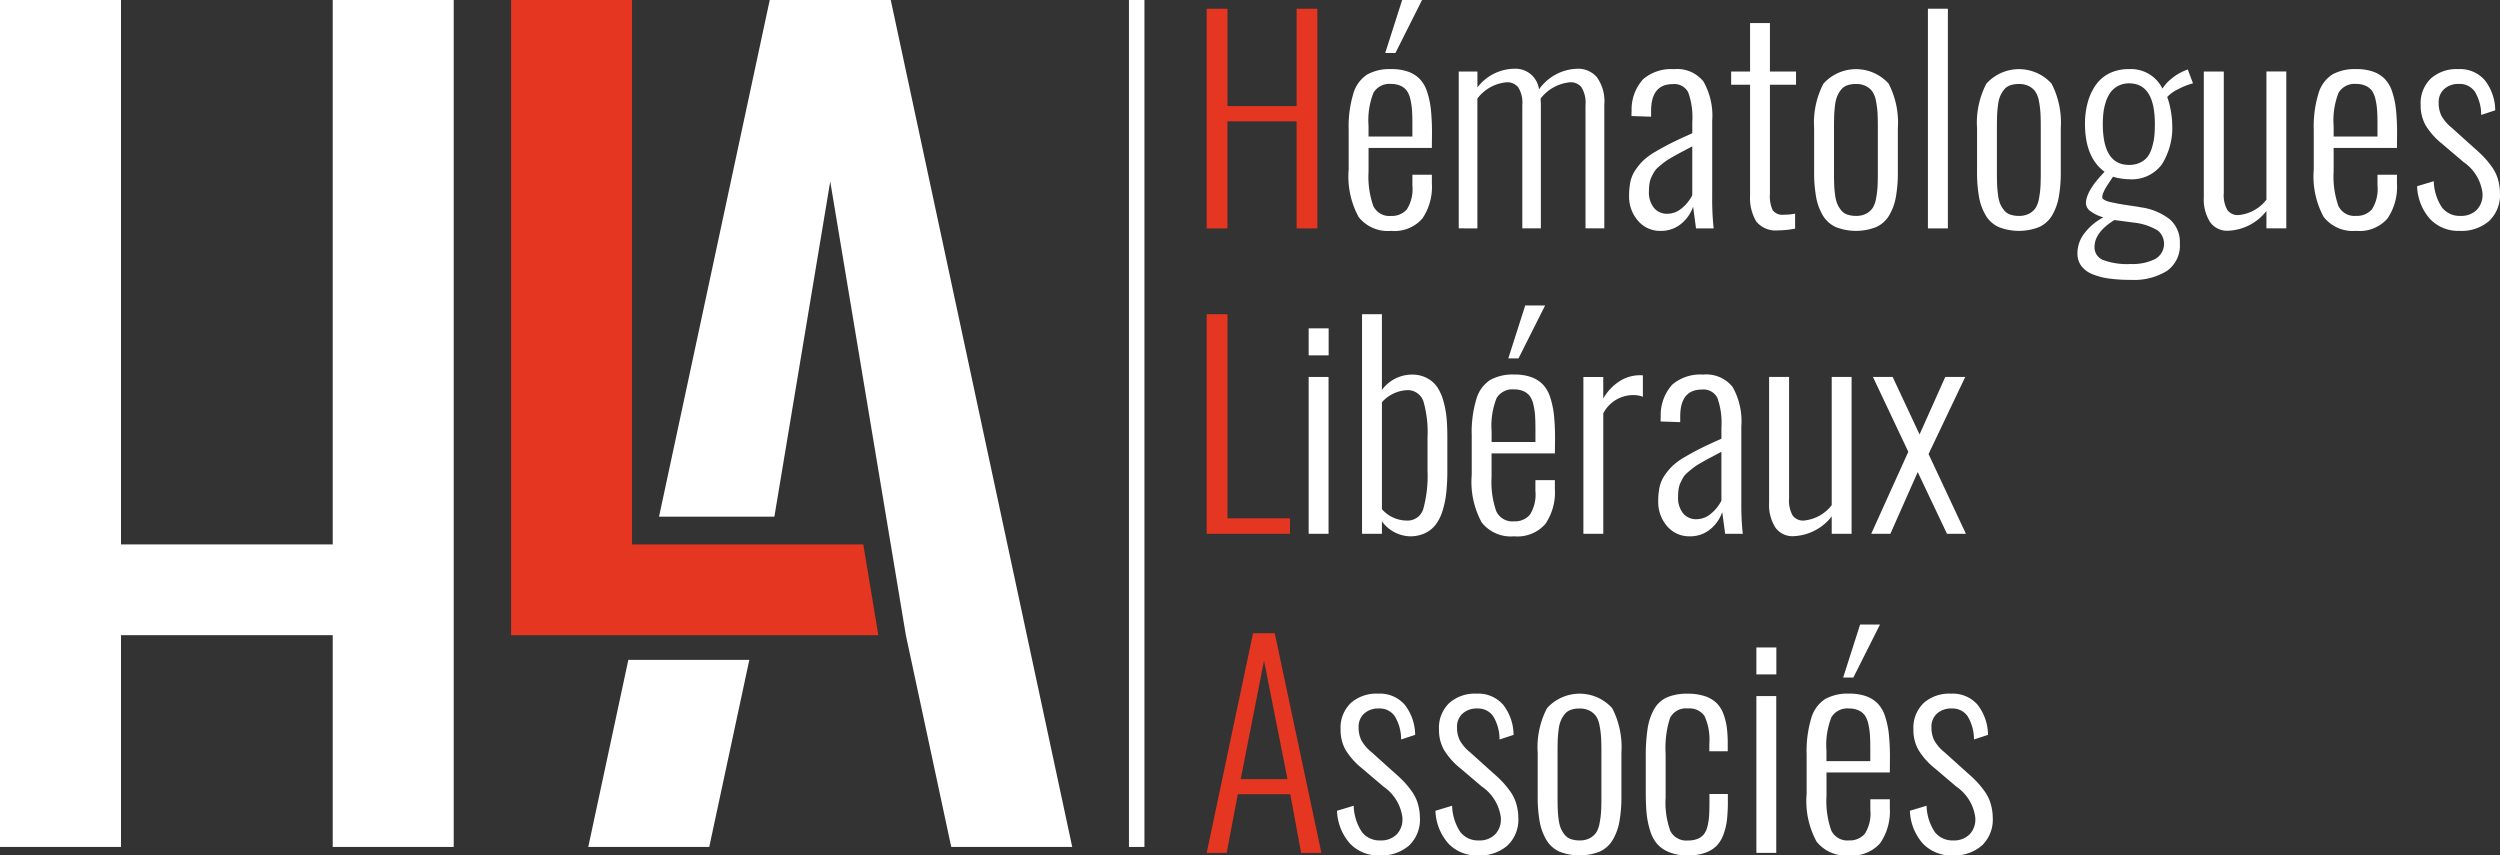 <svg xmlns="http://www.w3.org/2000/svg" width="237.839" height="81.38" viewBox="0 0 237.839 81.38">
  <rect x="0" y="0" width="237.839" height="81.38" fill="#333333" stroke="none"/>
  <g id="Groupe_148" data-name="Groupe 148" transform="translate(-130 -4126)">
    <g id="Groupe_100" data-name="Groupe 100" transform="translate(130 4126)">
      <g id="Groupe_48" data-name="Groupe 48" transform="translate(107.404 0)">
        <rect id="Rectangle_33" data-name="Rectangle 33" width="1.472" height="80.574" fill="#fff"/>
      </g>
      <g id="Groupe_52" data-name="Groupe 52" transform="translate(0 0)">
        <g id="Groupe_49" data-name="Groupe 49">
          <path id="Tracé_767" data-name="Tracé 767" d="M55.832,20.391V72.185H35.689V20.391H24.178v80.574H35.689V80.818H55.832v20.147H67.342V20.391Z" transform="translate(-24.178 -20.391)" fill="#fff"/>
        </g>
        <g id="Groupe_50" data-name="Groupe 50" transform="translate(48.623)">
          <path id="Tracé_768" data-name="Tracé 768" d="M71.654,20.391V80.818h34.938l-1.432-8.633h-22V20.391Z" transform="translate(-71.654 -20.391)" fill="#e43620"/>
        </g>
        <g id="Groupe_51" data-name="Groupe 51" transform="translate(55.965 0)">
          <path id="Tracé_769" data-name="Tracé 769" d="M82.637,83.165l-3.814,17.8h11.51l3.814-17.8ZM96.088,20.391,85.555,69.547H96.528l5.315-31.892L107.6,72.188l1.438,8.633,4.317,20.144h11.51L107.6,20.391Z" transform="translate(-78.823 -20.391)" fill="#fff"/>
        </g>
      </g>
      <g id="Groupe_65" data-name="Groupe 65" transform="translate(114.798 0)">
        <g id="Groupe_53" data-name="Groupe 53" transform="translate(0 0.832)">
          <path id="Tracé_770" data-name="Tracé 770" d="M136.269,42.1V21.2h1.979v9.262h6.578V21.2H146.8V42.1h-1.978V31.915h-6.578V42.1Z" transform="translate(-136.269 -21.203)" fill="#e43620"/>
        </g>
        <g id="Groupe_54" data-name="Groupe 54" transform="translate(13.509 0)">
          <path id="Tracé_771" data-name="Tracé 771" d="M153.492,42.356a3.532,3.532,0,0,1-3.088-1.323,8.079,8.079,0,0,1-.945-4.525V32.74a10.791,10.791,0,0,1,.448-3.459,3.226,3.226,0,0,1,1.311-1.8,4.426,4.426,0,0,1,2.287-.516,4.688,4.688,0,0,1,1.613.246,2.919,2.919,0,0,1,1.109.7,3.182,3.182,0,0,1,.7,1.228,8.163,8.163,0,0,1,.358,1.714,21.484,21.484,0,0,1,.1,2.261l-.013,1.349H151.35V36.7a8.451,8.451,0,0,0,.448,3.276,1.682,1.682,0,0,0,1.682.958,1.875,1.875,0,0,0,1.513-.624,3.592,3.592,0,0,0,.529-2.262V37.013h1.852v.832a5.351,5.351,0,0,1-.907,3.339A3.528,3.528,0,0,1,153.492,42.356Zm-2.143-8.973h4.171V32.148q0-.782-.038-1.3a6.629,6.629,0,0,0-.158-1.027,2.189,2.189,0,0,0-.334-.8,1.517,1.517,0,0,0-.592-.467,2.134,2.134,0,0,0-.907-.176,1.757,1.757,0,0,0-1.67.832,7.165,7.165,0,0,0-.472,3.163Zm1.587-7.951,1.613-5.041h1.891l-2.533,5.041Z" transform="translate(-149.459 -20.391)" fill="#fff"/>
        </g>
        <g id="Groupe_55" data-name="Groupe 55" transform="translate(23.98 6.54)">
          <path id="Tracé_772" data-name="Tracé 772" d="M159.684,41.962V27.041h1.777v1.513a4.486,4.486,0,0,1,3.516-1.777,2.251,2.251,0,0,1,2.344,1.965A4.6,4.6,0,0,1,171,26.777a2.329,2.329,0,0,1,1.821.8,3.9,3.9,0,0,1,.712,2.615V41.962h-1.789V30.243a2.834,2.834,0,0,0-.379-1.7,1.3,1.3,0,0,0-1.084-.479,3.994,3.994,0,0,0-2.81,1.55c.017.253.026.446.026.58V41.962h-1.765V30.243a2.765,2.765,0,0,0-.39-1.7,1.335,1.335,0,0,0-1.1-.479,3.916,3.916,0,0,0-2.785,1.55v12.35Z" transform="translate(-159.684 -26.777)" fill="#fff"/>
        </g>
        <g id="Groupe_56" data-name="Groupe 56" transform="translate(40.187 6.578)">
          <path id="Tracé_773" data-name="Tracé 773" d="M178.507,42.2a2.737,2.737,0,0,1-2.155-.965,3.489,3.489,0,0,1-.844-2.387,6.368,6.368,0,0,1,.126-1.33,3.166,3.166,0,0,1,.472-1.1,5.694,5.694,0,0,1,.756-.914,6.326,6.326,0,0,1,1.167-.845q.756-.447,1.512-.825t1.979-.92V31.842a6.988,6.988,0,0,0-.391-2.829,1.484,1.484,0,0,0-1.461-.775q-2.066,0-2.067,2.558v.542l-1.865-.062c0-.244,0-.4.012-.454a4.3,4.3,0,0,1,1.1-3.056,4.105,4.105,0,0,1,2.924-.951,3.205,3.205,0,0,1,2.809,1.172,6.6,6.6,0,0,1,.833,3.756V39a25.882,25.882,0,0,0,.138,2.962h-1.677l-.277-2.067a3.608,3.608,0,0,1-1.153,1.645A2.973,2.973,0,0,1,178.507,42.2Zm.618-1.626a2.15,2.15,0,0,0,1.393-.522,3.873,3.873,0,0,0,1-1.241V34.16l-.24.126-.945.5c-.218.117-.48.264-.788.44a6.186,6.186,0,0,0-.686.441q-.227.177-.523.428a2,2,0,0,0-.428.473c-.088.146-.179.316-.271.51a2.184,2.184,0,0,0-.188.611,4.579,4.579,0,0,0-.051.712,2.344,2.344,0,0,0,.492,1.631A1.6,1.6,0,0,0,179.124,40.574Z" transform="translate(-175.508 -26.814)" fill="#fff"/>
        </g>
        <g id="Groupe_57" data-name="Groupe 57" transform="translate(49.889 2.193)">
          <path id="Tracé_774" data-name="Tracé 774" d="M189.481,42.253a2.382,2.382,0,0,1-2.1-.838,4.364,4.364,0,0,1-.592-2.451V28.4h-1.8V27.144h1.8V22.532h1.89v4.612h2.483V28.4h-2.483V38.788a3.175,3.175,0,0,0,.265,1.556,1.171,1.171,0,0,0,1.071.422,5.744,5.744,0,0,0,1.058-.1v1.424A8.317,8.317,0,0,1,189.481,42.253Z" transform="translate(-184.982 -22.532)" fill="#fff"/>
        </g>
        <g id="Groupe_58" data-name="Groupe 58" transform="translate(57.791 6.578)">
          <path id="Tracé_775" data-name="Tracé 775" d="M198.607,41.835a5.266,5.266,0,0,1-3.856,0,2.777,2.777,0,0,1-1.229-1.109,5.246,5.246,0,0,1-.636-1.745,13.139,13.139,0,0,1-.189-2.413V32.435a8.04,8.04,0,0,1,.882-4.235,4.174,4.174,0,0,1,6.206-.006,8.08,8.08,0,0,1,.876,4.241v4.133a13.243,13.243,0,0,1-.188,2.413,5.225,5.225,0,0,1-.637,1.745A2.78,2.78,0,0,1,198.607,41.835Zm-1.928-1.059a2.008,2.008,0,0,0,.958-.208,1.693,1.693,0,0,0,.611-.522,2.366,2.366,0,0,0,.334-.9,8.421,8.421,0,0,0,.145-1.109q.031-.528.031-1.373V32.333q0-.843-.031-1.373a8.466,8.466,0,0,0-.145-1.109,2.353,2.353,0,0,0-.334-.894,1.7,1.7,0,0,0-.611-.523,2.02,2.02,0,0,0-.958-.208,2.475,2.475,0,0,0-.832.126,1.273,1.273,0,0,0-.58.41,2.592,2.592,0,0,0-.366.605,3.237,3.237,0,0,0-.208.838q-.069.516-.088.976t-.018,1.153v4.335q0,.693.018,1.153t.088.976a3.257,3.257,0,0,0,.208.839,2.607,2.607,0,0,0,.366.6,1.273,1.273,0,0,0,.58.41A2.475,2.475,0,0,0,196.679,40.776Z" transform="translate(-192.697 -26.814)" fill="#fff"/>
        </g>
        <g id="Groupe_59" data-name="Groupe 59" transform="translate(68.615 0.832)">
          <path id="Tracé_776" data-name="Tracé 776" d="M203.266,42.1V21.2h1.9V42.1Z" transform="translate(-203.266 -21.203)" fill="#fff"/>
        </g>
        <g id="Groupe_60" data-name="Groupe 60" transform="translate(73.29 6.578)">
          <path id="Tracé_777" data-name="Tracé 777" d="M213.741,41.835a5.266,5.266,0,0,1-3.856,0,2.783,2.783,0,0,1-1.229-1.109,5.247,5.247,0,0,1-.636-1.745,13.231,13.231,0,0,1-.189-2.413V32.435a8.04,8.04,0,0,1,.883-4.235,4.174,4.174,0,0,1,6.206-.006,8.08,8.08,0,0,1,.876,4.241v4.133a13.234,13.234,0,0,1-.189,2.413,5.247,5.247,0,0,1-.636,1.745A2.777,2.777,0,0,1,213.741,41.835Zm-1.927-1.059a2.011,2.011,0,0,0,.958-.208,1.7,1.7,0,0,0,.61-.522,2.366,2.366,0,0,0,.335-.9,8.41,8.41,0,0,0,.144-1.109q.032-.528.032-1.373V32.333q0-.843-.032-1.373a8.454,8.454,0,0,0-.144-1.109,2.353,2.353,0,0,0-.335-.894,1.7,1.7,0,0,0-.61-.523,2.024,2.024,0,0,0-.958-.208,2.47,2.47,0,0,0-.832.126,1.267,1.267,0,0,0-.58.41,2.593,2.593,0,0,0-.366.605,3.2,3.2,0,0,0-.208.838q-.069.516-.088.976t-.019,1.153v4.335q0,.693.019,1.153t.088.976a3.214,3.214,0,0,0,.208.839,2.608,2.608,0,0,0,.366.6,1.267,1.267,0,0,0,.58.41A2.471,2.471,0,0,0,211.814,40.776Z" transform="translate(-207.831 -26.814)" fill="#fff"/>
        </g>
        <g id="Groupe_61" data-name="Groupe 61" transform="translate(82.842 6.578)">
          <path id="Tracé_778" data-name="Tracé 778" d="M222.261,46.863a15.235,15.235,0,0,1-2.085-.126,6.426,6.426,0,0,1-1.594-.416,2.441,2.441,0,0,1-1.059-.788,1.957,1.957,0,0,1-.366-1.191,3.111,3.111,0,0,1,.719-1.985,5.436,5.436,0,0,1,1.751-1.442,3.6,3.6,0,0,1-1.172-.549.988.988,0,0,1-.492-.774q0-1.186,1.777-3.012-1.865-1.361-1.865-4.562a7.639,7.639,0,0,1,.252-2.01,5.392,5.392,0,0,1,.75-1.651,3.446,3.446,0,0,1,1.3-1.134,4.031,4.031,0,0,1,1.853-.41,3.334,3.334,0,0,1,3.214,1.853,3.652,3.652,0,0,1,.806-.9,4.769,4.769,0,0,1,1.21-.763l.391-.164.5,1.323a6.445,6.445,0,0,0-1.38.543,3.6,3.6,0,0,0-1.077.756,6.345,6.345,0,0,1,.334,1.26,7.9,7.9,0,0,1,.144,1.349,6.512,6.512,0,0,1-.989,3.812,3.562,3.562,0,0,1-3.131,1.405,5.241,5.241,0,0,1-.833-.082,3.762,3.762,0,0,1-.68-.158c-.026.042-.12.185-.284.428s-.286.431-.366.561a4.1,4.1,0,0,0-.246.479,1.217,1.217,0,0,0-.126.472q0,.366,1.248.567.264.075,1.26.22t1.134.182a5.755,5.755,0,0,1,2.786,1.147A2.874,2.874,0,0,1,226.9,43.4a2.944,2.944,0,0,1-1.247,2.621A5.975,5.975,0,0,1,222.261,46.863Zm-.025-1.512a4.777,4.777,0,0,0,2.313-.473,1.654,1.654,0,0,0,.27-2.7,5.524,5.524,0,0,0-2.231-.756l-1.915-.252q-1.89,1.171-1.891,2.557a1.29,1.29,0,0,0,.807,1.241A6.591,6.591,0,0,0,222.237,45.351Zm-.176-9.426a2.365,2.365,0,0,0,1.1-.24,1.909,1.909,0,0,0,.718-.6,3.014,3.014,0,0,0,.4-.914,5.911,5.911,0,0,0,.2-1.033q.045-.485.044-1.115,0-3.856-2.445-3.857a2.2,2.2,0,0,0-1.053.246,2.092,2.092,0,0,0-.73.624,3.269,3.269,0,0,0-.441.907,5.327,5.327,0,0,0-.226,1.027,9.291,9.291,0,0,0-.057,1.053Q219.565,35.925,222.061,35.925Z" transform="translate(-217.158 -26.814)" fill="#fff"/>
        </g>
        <g id="Groupe_62" data-name="Groupe 62" transform="translate(94.865 6.804)">
          <path id="Tracé_779" data-name="Tracé 779" d="M231.2,42.182a1.971,1.971,0,0,1-1.713-.832,4.014,4.014,0,0,1-.592-2.357V27.035h1.9V38.6a2.874,2.874,0,0,0,.34,1.613,1.222,1.222,0,0,0,1.071.478,3.808,3.808,0,0,0,2.646-1.461v-12.2h1.89V41.956h-1.89V40.3A4.848,4.848,0,0,1,231.2,42.182Z" transform="translate(-228.897 -27.035)" fill="#fff"/>
        </g>
        <g id="Groupe_63" data-name="Groupe 63" transform="translate(105.323 6.578)">
          <path id="Tracé_780" data-name="Tracé 780" d="M243.142,42.2a3.532,3.532,0,0,1-3.088-1.323,8.079,8.079,0,0,1-.945-4.525V32.585a10.792,10.792,0,0,1,.448-3.459,3.226,3.226,0,0,1,1.311-1.8,4.426,4.426,0,0,1,2.287-.516,4.688,4.688,0,0,1,1.613.246,2.92,2.92,0,0,1,1.109.7,3.182,3.182,0,0,1,.7,1.228,8.164,8.164,0,0,1,.358,1.714,21.488,21.488,0,0,1,.1,2.261l-.013,1.349H241v2.231a8.471,8.471,0,0,0,.448,3.276,1.682,1.682,0,0,0,1.682.958,1.875,1.875,0,0,0,1.513-.624,3.592,3.592,0,0,0,.529-2.262V36.858h1.852v.832a5.358,5.358,0,0,1-.906,3.339A3.531,3.531,0,0,1,243.142,42.2ZM241,33.228h4.171V31.993q0-.782-.038-1.3a6.623,6.623,0,0,0-.158-1.027,2.189,2.189,0,0,0-.334-.8,1.517,1.517,0,0,0-.592-.467,2.134,2.134,0,0,0-.907-.176,1.757,1.757,0,0,0-1.67.832A7.165,7.165,0,0,0,241,32.219Z" transform="translate(-239.109 -26.814)" fill="#fff"/>
        </g>
        <g id="Groupe_64" data-name="Groupe 64" transform="translate(115.153 6.578)">
          <path id="Tracé_781" data-name="Tracé 781" d="M252.765,42.2a3.694,3.694,0,0,1-2.842-1.147,4.968,4.968,0,0,1-1.216-3.1l1.587-.479a4.735,4.735,0,0,0,.781,2.5,2.117,2.117,0,0,0,1.765.8,2.066,2.066,0,0,0,1.55-.58,2.035,2.035,0,0,0,.542-1.487v-.088a4.211,4.211,0,0,0-1.815-2.974l-2.029-1.726a6.778,6.778,0,0,1-1.563-1.752,3.827,3.827,0,0,1-.478-1.941,3.252,3.252,0,0,1,.983-2.533,3.664,3.664,0,0,1,2.583-.882,3.128,3.128,0,0,1,2.539,1.058,4.733,4.733,0,0,1,.989,2.861l-1.335.44a4.253,4.253,0,0,0-.611-2.224,1.743,1.743,0,0,0-1.506-.724,1.99,1.99,0,0,0-1.411.492A1.666,1.666,0,0,0,250.76,30a2.736,2.736,0,0,0,.265,1.254,3.9,3.9,0,0,0,.97,1.128l2.1,1.891q.567.492.926.863a9.061,9.061,0,0,1,.763.92,3.95,3.95,0,0,1,.6,1.185,4.921,4.921,0,0,1,.208,1.367,3.4,3.4,0,0,1-1.033,2.653A4,4,0,0,1,252.765,42.2Z" transform="translate(-248.707 -26.814)" fill="#fff"/>
        </g>
      </g>
      <g id="Groupe_74" data-name="Groupe 74" transform="translate(114.798 29.058)">
        <g id="Groupe_66" data-name="Groupe 66" transform="translate(0 0.832)">
          <path id="Tracé_782" data-name="Tracé 782" d="M136.269,70.469V49.576h1.979V68.995h5.947v1.474Z" transform="translate(-136.269 -49.576)" fill="#e43620"/>
        </g>
        <g id="Groupe_67" data-name="Groupe 67" transform="translate(9.703 2.179)">
          <path id="Tracé_783" data-name="Tracé 783" d="M145.743,53.463V50.892h1.9v2.571Zm0,16.974V55.517h1.891v14.92Z" transform="translate(-145.743 -50.892)" fill="#fff"/>
        </g>
        <g id="Groupe_68" data-name="Groupe 68" transform="translate(14.782 0.832)">
          <path id="Tracé_784" data-name="Tracé 784" d="M155.251,70.708a3.426,3.426,0,0,1-2.659-1.424v1.184H150.7V49.576h1.891v7.208a3.556,3.556,0,0,1,2.847-1.461,2.988,2.988,0,0,1,1.456.34,2.692,2.692,0,0,1,.982.882,4.64,4.64,0,0,1,.58,1.349,8.982,8.982,0,0,1,.29,1.594q.069.788.07,1.783v3.15a20.062,20.062,0,0,1-.1,2.117,9.009,9.009,0,0,1-.353,1.733,4.215,4.215,0,0,1-.655,1.323,2.791,2.791,0,0,1-1.02.819A3.285,3.285,0,0,1,155.251,70.708Zm-.315-1.5a1.551,1.551,0,0,0,1.595-1.115,11.951,11.951,0,0,0,.4-3.648V61.27a10.514,10.514,0,0,0-.4-3.428,1.567,1.567,0,0,0-1.619-1.033,3.385,3.385,0,0,0-2.319,1.147v10.17A3.163,3.163,0,0,0,154.936,69.209Z" transform="translate(-150.702 -49.576)" fill="#fff"/>
        </g>
        <g id="Groupe_69" data-name="Groupe 69" transform="translate(25.216)">
          <path id="Tracé_785" data-name="Tracé 785" d="M164.922,70.728a3.529,3.529,0,0,1-3.087-1.323,8.073,8.073,0,0,1-.945-4.524V61.113a10.8,10.8,0,0,1,.448-3.46,3.227,3.227,0,0,1,1.31-1.8,4.43,4.43,0,0,1,2.288-.516,4.689,4.689,0,0,1,1.613.245,2.936,2.936,0,0,1,1.108.7,3.168,3.168,0,0,1,.7,1.229,8.15,8.15,0,0,1,.359,1.713,21.519,21.519,0,0,1,.1,2.262L168.8,62.84h-6.023V65.07a8.479,8.479,0,0,0,.447,3.276,1.684,1.684,0,0,0,1.683.958,1.875,1.875,0,0,0,1.513-.624,3.6,3.6,0,0,0,.528-2.262V65.385H168.8v.832a5.354,5.354,0,0,1-.907,3.34A3.528,3.528,0,0,1,164.922,70.728Zm-2.141-8.973h4.17V60.521q0-.782-.037-1.3a6.669,6.669,0,0,0-.158-1.027,2.2,2.2,0,0,0-.334-.8,1.518,1.518,0,0,0-.593-.466,2.128,2.128,0,0,0-.907-.176,1.754,1.754,0,0,0-1.669.832,7.149,7.149,0,0,0-.472,3.163Zm1.587-7.951,1.613-5.04h1.891l-2.534,5.04Z" transform="translate(-160.89 -48.764)" fill="#fff"/>
        </g>
        <g id="Groupe_70" data-name="Groupe 70" transform="translate(35.839 6.641)">
          <path id="Tracé_786" data-name="Tracé 786" d="M171.263,70.332V55.412h1.89v2.054a4.69,4.69,0,0,1,1.595-1.677,3.581,3.581,0,0,1,1.846-.542,3.04,3.04,0,0,1,.328.012V57.3a2.38,2.38,0,0,0-.907-.164,3.2,3.2,0,0,0-2.86,1.739V70.332Z" transform="translate(-171.263 -55.248)" fill="#fff"/>
        </g>
        <g id="Groupe_71" data-name="Groupe 71" transform="translate(42.959 6.578)">
          <path id="Tracé_787" data-name="Tracé 787" d="M181.214,70.573a2.739,2.739,0,0,1-2.155-.964,3.494,3.494,0,0,1-.844-2.388,6.357,6.357,0,0,1,.126-1.329,3.177,3.177,0,0,1,.472-1.1,5.739,5.739,0,0,1,.756-.914,6.326,6.326,0,0,1,1.166-.844q.756-.447,1.512-.825t1.979-.92V60.215a6.987,6.987,0,0,0-.391-2.829,1.482,1.482,0,0,0-1.461-.775q-2.066,0-2.067,2.558v.542l-1.865-.063c0-.244,0-.394.012-.454a4.305,4.305,0,0,1,1.1-3.056,4.1,4.1,0,0,1,2.924-.95,3.205,3.205,0,0,1,2.809,1.172,6.6,6.6,0,0,1,.833,3.756v7.258a25.845,25.845,0,0,0,.138,2.961h-1.677l-.277-2.066a3.605,3.605,0,0,1-1.153,1.644A2.967,2.967,0,0,1,181.214,70.573Zm.618-1.625a2.146,2.146,0,0,0,1.393-.523,3.851,3.851,0,0,0,1-1.241v-4.65l-.24.126q-.618.327-.945.5t-.788.441a6.182,6.182,0,0,0-.686.441c-.152.117-.326.26-.523.428a2.019,2.019,0,0,0-.428.472c-.088.147-.179.317-.271.511a2.168,2.168,0,0,0-.188.61,4.6,4.6,0,0,0-.051.713,2.347,2.347,0,0,0,.492,1.631A1.6,1.6,0,0,0,181.831,68.947Z" transform="translate(-178.215 -55.187)" fill="#fff"/>
        </g>
        <g id="Groupe_72" data-name="Groupe 72" transform="translate(53.506 6.804)">
          <path id="Tracé_788" data-name="Tracé 788" d="M190.819,70.555a1.973,1.973,0,0,1-1.713-.832,4.019,4.019,0,0,1-.593-2.357V55.408h1.9V66.976a2.869,2.869,0,0,0,.341,1.613,1.223,1.223,0,0,0,1.071.479,3.808,3.808,0,0,0,2.645-1.461v-12.2h1.891v14.92h-1.891v-1.65A4.844,4.844,0,0,1,190.819,70.555Z" transform="translate(-188.513 -55.408)" fill="#fff"/>
        </g>
        <g id="Groupe_73" data-name="Groupe 73" transform="translate(63.222 6.804)">
          <path id="Tracé_789" data-name="Tracé 789" d="M198,70.328l3.528-7.8-3.364-7.12h1.877l2.558,5.469,2.445-5.469h1.9l-3.49,7.334,3.554,7.586h-1.8l-2.785-5.871-2.6,5.871Z" transform="translate(-198 -55.408)" fill="#fff"/>
        </g>
      </g>
      <g id="Groupe_83" data-name="Groupe 83" transform="translate(114.798 59.415)">
        <g id="Groupe_75" data-name="Groupe 75" transform="translate(0 0.832)">
          <path id="Tracé_790" data-name="Tracé 790" d="M136.269,100.111l4.41-20.894h2.067l4.437,20.894h-1.928l-1.033-5.583H139.23l-1.058,5.583Zm3.238-7.02h4.449l-2.231-11.266Z" transform="translate(-136.269 -79.217)" fill="#e43620"/>
        </g>
        <g id="Groupe_76" data-name="Groupe 76" transform="translate(12.399 6.578)">
          <path id="Tracé_791" data-name="Tracé 791" d="M152.434,100.215a3.693,3.693,0,0,1-2.841-1.147,4.975,4.975,0,0,1-1.217-3.1l1.588-.479a4.735,4.735,0,0,0,.781,2.5,2.116,2.116,0,0,0,1.764.8,2.067,2.067,0,0,0,1.551-.58,2.039,2.039,0,0,0,.542-1.487v-.088a4.211,4.211,0,0,0-1.815-2.974l-2.029-1.726a6.778,6.778,0,0,1-1.563-1.752,3.827,3.827,0,0,1-.478-1.941,3.255,3.255,0,0,1,.982-2.533,3.668,3.668,0,0,1,2.584-.882,3.129,3.129,0,0,1,2.539,1.058,4.746,4.746,0,0,1,.989,2.861l-1.335.44a4.272,4.272,0,0,0-.611-2.224,1.745,1.745,0,0,0-1.505-.724,1.989,1.989,0,0,0-1.411.492,1.666,1.666,0,0,0-.517,1.285,2.749,2.749,0,0,0,.264,1.254,3.925,3.925,0,0,0,.971,1.128l2.1,1.891q.567.492.926.863a9.057,9.057,0,0,1,.763.92,3.952,3.952,0,0,1,.6,1.185,4.925,4.925,0,0,1,.208,1.367,3.4,3.4,0,0,1-1.033,2.653A4,4,0,0,1,152.434,100.215Z" transform="translate(-148.376 -84.828)" fill="#fff"/>
        </g>
        <g id="Groupe_77" data-name="Groupe 77" transform="translate(21.763 6.578)">
          <path id="Tracé_792" data-name="Tracé 792" d="M161.577,100.215a3.694,3.694,0,0,1-2.842-1.147,4.968,4.968,0,0,1-1.216-3.1l1.587-.479a4.736,4.736,0,0,0,.781,2.5,2.116,2.116,0,0,0,1.764.8,2.067,2.067,0,0,0,1.551-.58,2.035,2.035,0,0,0,.542-1.487v-.088a4.211,4.211,0,0,0-1.815-2.974L159.9,91.936a6.777,6.777,0,0,1-1.563-1.752,3.827,3.827,0,0,1-.478-1.941,3.252,3.252,0,0,1,.983-2.533,3.664,3.664,0,0,1,2.583-.882,3.128,3.128,0,0,1,2.539,1.058,4.733,4.733,0,0,1,.989,2.861l-1.335.44a4.253,4.253,0,0,0-.611-2.224,1.743,1.743,0,0,0-1.506-.724,1.99,1.99,0,0,0-1.411.492,1.666,1.666,0,0,0-.517,1.285,2.736,2.736,0,0,0,.265,1.254,3.9,3.9,0,0,0,.97,1.128l2.1,1.891q.567.492.926.863a9.059,9.059,0,0,1,.763.92,3.95,3.95,0,0,1,.6,1.185,4.924,4.924,0,0,1,.208,1.367,3.4,3.4,0,0,1-1.033,2.653A4,4,0,0,1,161.577,100.215Z" transform="translate(-157.519 -84.828)" fill="#fff"/>
        </g>
        <g id="Groupe_78" data-name="Groupe 78" transform="translate(31.492 6.578)">
          <path id="Tracé_793" data-name="Tracé 793" d="M172.927,99.849a5.266,5.266,0,0,1-3.856,0,2.78,2.78,0,0,1-1.228-1.109,5.224,5.224,0,0,1-.637-1.745,13.244,13.244,0,0,1-.188-2.414V90.449a8.04,8.04,0,0,1,.882-4.235,4.174,4.174,0,0,1,6.206-.006,8.08,8.08,0,0,1,.876,4.241v4.132a13.143,13.143,0,0,1-.19,2.414,5.246,5.246,0,0,1-.636,1.745A2.777,2.777,0,0,1,172.927,99.849ZM171,98.79a2.021,2.021,0,0,0,.958-.208,1.71,1.71,0,0,0,.611-.522,2.385,2.385,0,0,0,.334-.9,8.25,8.25,0,0,0,.144-1.109q.032-.528.032-1.373V90.347q0-.843-.032-1.373a8.292,8.292,0,0,0-.144-1.109,2.372,2.372,0,0,0-.334-.894,1.713,1.713,0,0,0-.611-.523,2.021,2.021,0,0,0-.958-.208,2.471,2.471,0,0,0-.832.126,1.267,1.267,0,0,0-.58.41,2.592,2.592,0,0,0-.366.605,3.235,3.235,0,0,0-.208.838q-.069.516-.088.976t-.019,1.153v4.335q0,.693.019,1.153t.088.976a3.255,3.255,0,0,0,.208.839,2.607,2.607,0,0,0,.366.6,1.267,1.267,0,0,0,.58.41A2.471,2.471,0,0,0,171,98.79Z" transform="translate(-167.018 -84.828)" fill="#fff"/>
        </g>
        <g id="Groupe_79" data-name="Groupe 79" transform="translate(41.774 6.578)">
          <path id="Tracé_794" data-name="Tracé 794" d="M181.053,100.215a4.571,4.571,0,0,1-1.752-.3,3.089,3.089,0,0,1-1.159-.788,3.444,3.444,0,0,1-.674-1.279,8.158,8.158,0,0,1-.328-1.606q-.081-.814-.082-1.922V90.839a17.163,17.163,0,0,1,.176-2.7,5.38,5.38,0,0,1,.624-1.847,2.643,2.643,0,0,1,1.223-1.115,4.823,4.823,0,0,1,1.959-.346,5.139,5.139,0,0,1,1.613.226,2.954,2.954,0,0,1,1.1.624,2.78,2.78,0,0,1,.668,1.015,5.534,5.534,0,0,1,.34,1.3,11.865,11.865,0,0,1,.094,1.607v.706h-1.751V89.6a5.379,5.379,0,0,0-.454-2.64,1.724,1.724,0,0,0-1.587-.724,1.674,1.674,0,0,0-1.7.914,9.206,9.206,0,0,0-.416,3.37v4.185A7.863,7.863,0,0,0,179.4,97.9a1.7,1.7,0,0,0,1.682.894,2.353,2.353,0,0,0,.9-.151,1.486,1.486,0,0,0,.586-.417,1.917,1.917,0,0,0,.346-.73,5.194,5.194,0,0,0,.164-.989q.038-.524.038-1.317v-.819h1.751V95.1a15.079,15.079,0,0,1-.082,1.7,6.033,6.033,0,0,1-.327,1.393,3.056,3.056,0,0,1-.655,1.1,2.88,2.88,0,0,1-1.1.674A4.769,4.769,0,0,1,181.053,100.215Z" transform="translate(-177.058 -84.828)" fill="#fff"/>
        </g>
        <g id="Groupe_80" data-name="Groupe 80" transform="translate(52.296 2.18)">
          <path id="Tracé_795" data-name="Tracé 795" d="M187.332,83.1V80.534h1.9V83.1Zm0,16.974V85.158h1.891v14.921Z" transform="translate(-187.332 -80.534)" fill="#fff"/>
        </g>
        <g id="Groupe_81" data-name="Groupe 81" transform="translate(57.073)">
          <path id="Tracé_796" data-name="Tracé 796" d="M196.028,100.37a3.535,3.535,0,0,1-3.088-1.323A8.08,8.08,0,0,1,192,94.522V90.754a10.8,10.8,0,0,1,.447-3.459,3.231,3.231,0,0,1,1.311-1.8,4.425,4.425,0,0,1,2.287-.516,4.68,4.68,0,0,1,1.613.246,2.92,2.92,0,0,1,1.109.7,3.168,3.168,0,0,1,.7,1.228,8.229,8.229,0,0,1,.359,1.714,21.81,21.81,0,0,1,.1,2.261l-.012,1.349h-6.024v2.231a8.472,8.472,0,0,0,.448,3.276,1.683,1.683,0,0,0,1.683.958,1.872,1.872,0,0,0,1.512-.624,3.585,3.585,0,0,0,.529-2.262V95.026h1.853v.833A5.359,5.359,0,0,1,199,99.2,3.531,3.531,0,0,1,196.028,100.37ZM193.886,91.4h4.171V90.162q0-.782-.038-1.3a6.51,6.51,0,0,0-.158-1.027,2.186,2.186,0,0,0-.334-.8,1.517,1.517,0,0,0-.592-.466,2.128,2.128,0,0,0-.907-.176,1.755,1.755,0,0,0-1.669.832,7.145,7.145,0,0,0-.473,3.163Zm1.588-7.951,1.613-5.041h1.89l-2.533,5.041Z" transform="translate(-191.996 -78.405)" fill="#fff"/>
        </g>
        <g id="Groupe_82" data-name="Groupe 82" transform="translate(66.901 6.578)">
          <path id="Tracé_797" data-name="Tracé 797" d="M205.651,100.215a3.7,3.7,0,0,1-2.842-1.147,4.968,4.968,0,0,1-1.216-3.1l1.587-.479a4.744,4.744,0,0,0,.781,2.5,2.118,2.118,0,0,0,1.765.8,2.065,2.065,0,0,0,1.55-.58,2.035,2.035,0,0,0,.542-1.487v-.088A4.209,4.209,0,0,0,206,93.661l-2.029-1.726a6.759,6.759,0,0,1-1.563-1.752,3.817,3.817,0,0,1-.479-1.941,3.252,3.252,0,0,1,.983-2.533,3.664,3.664,0,0,1,2.583-.882,3.131,3.131,0,0,1,2.54,1.058,4.746,4.746,0,0,1,.989,2.861l-1.336.44a4.264,4.264,0,0,0-.61-2.224,1.746,1.746,0,0,0-1.507-.724,1.992,1.992,0,0,0-1.411.492,1.669,1.669,0,0,0-.516,1.285,2.749,2.749,0,0,0,.264,1.254,3.893,3.893,0,0,0,.971,1.128l2.1,1.891q.567.492.927.863a8.932,8.932,0,0,1,.762.92,3.953,3.953,0,0,1,.6,1.185,4.963,4.963,0,0,1,.208,1.367,3.4,3.4,0,0,1-1.033,2.653A4,4,0,0,1,205.651,100.215Z" transform="translate(-201.593 -84.828)" fill="#fff"/>
        </g>
      </g>
    </g>
  </g>
</svg>
